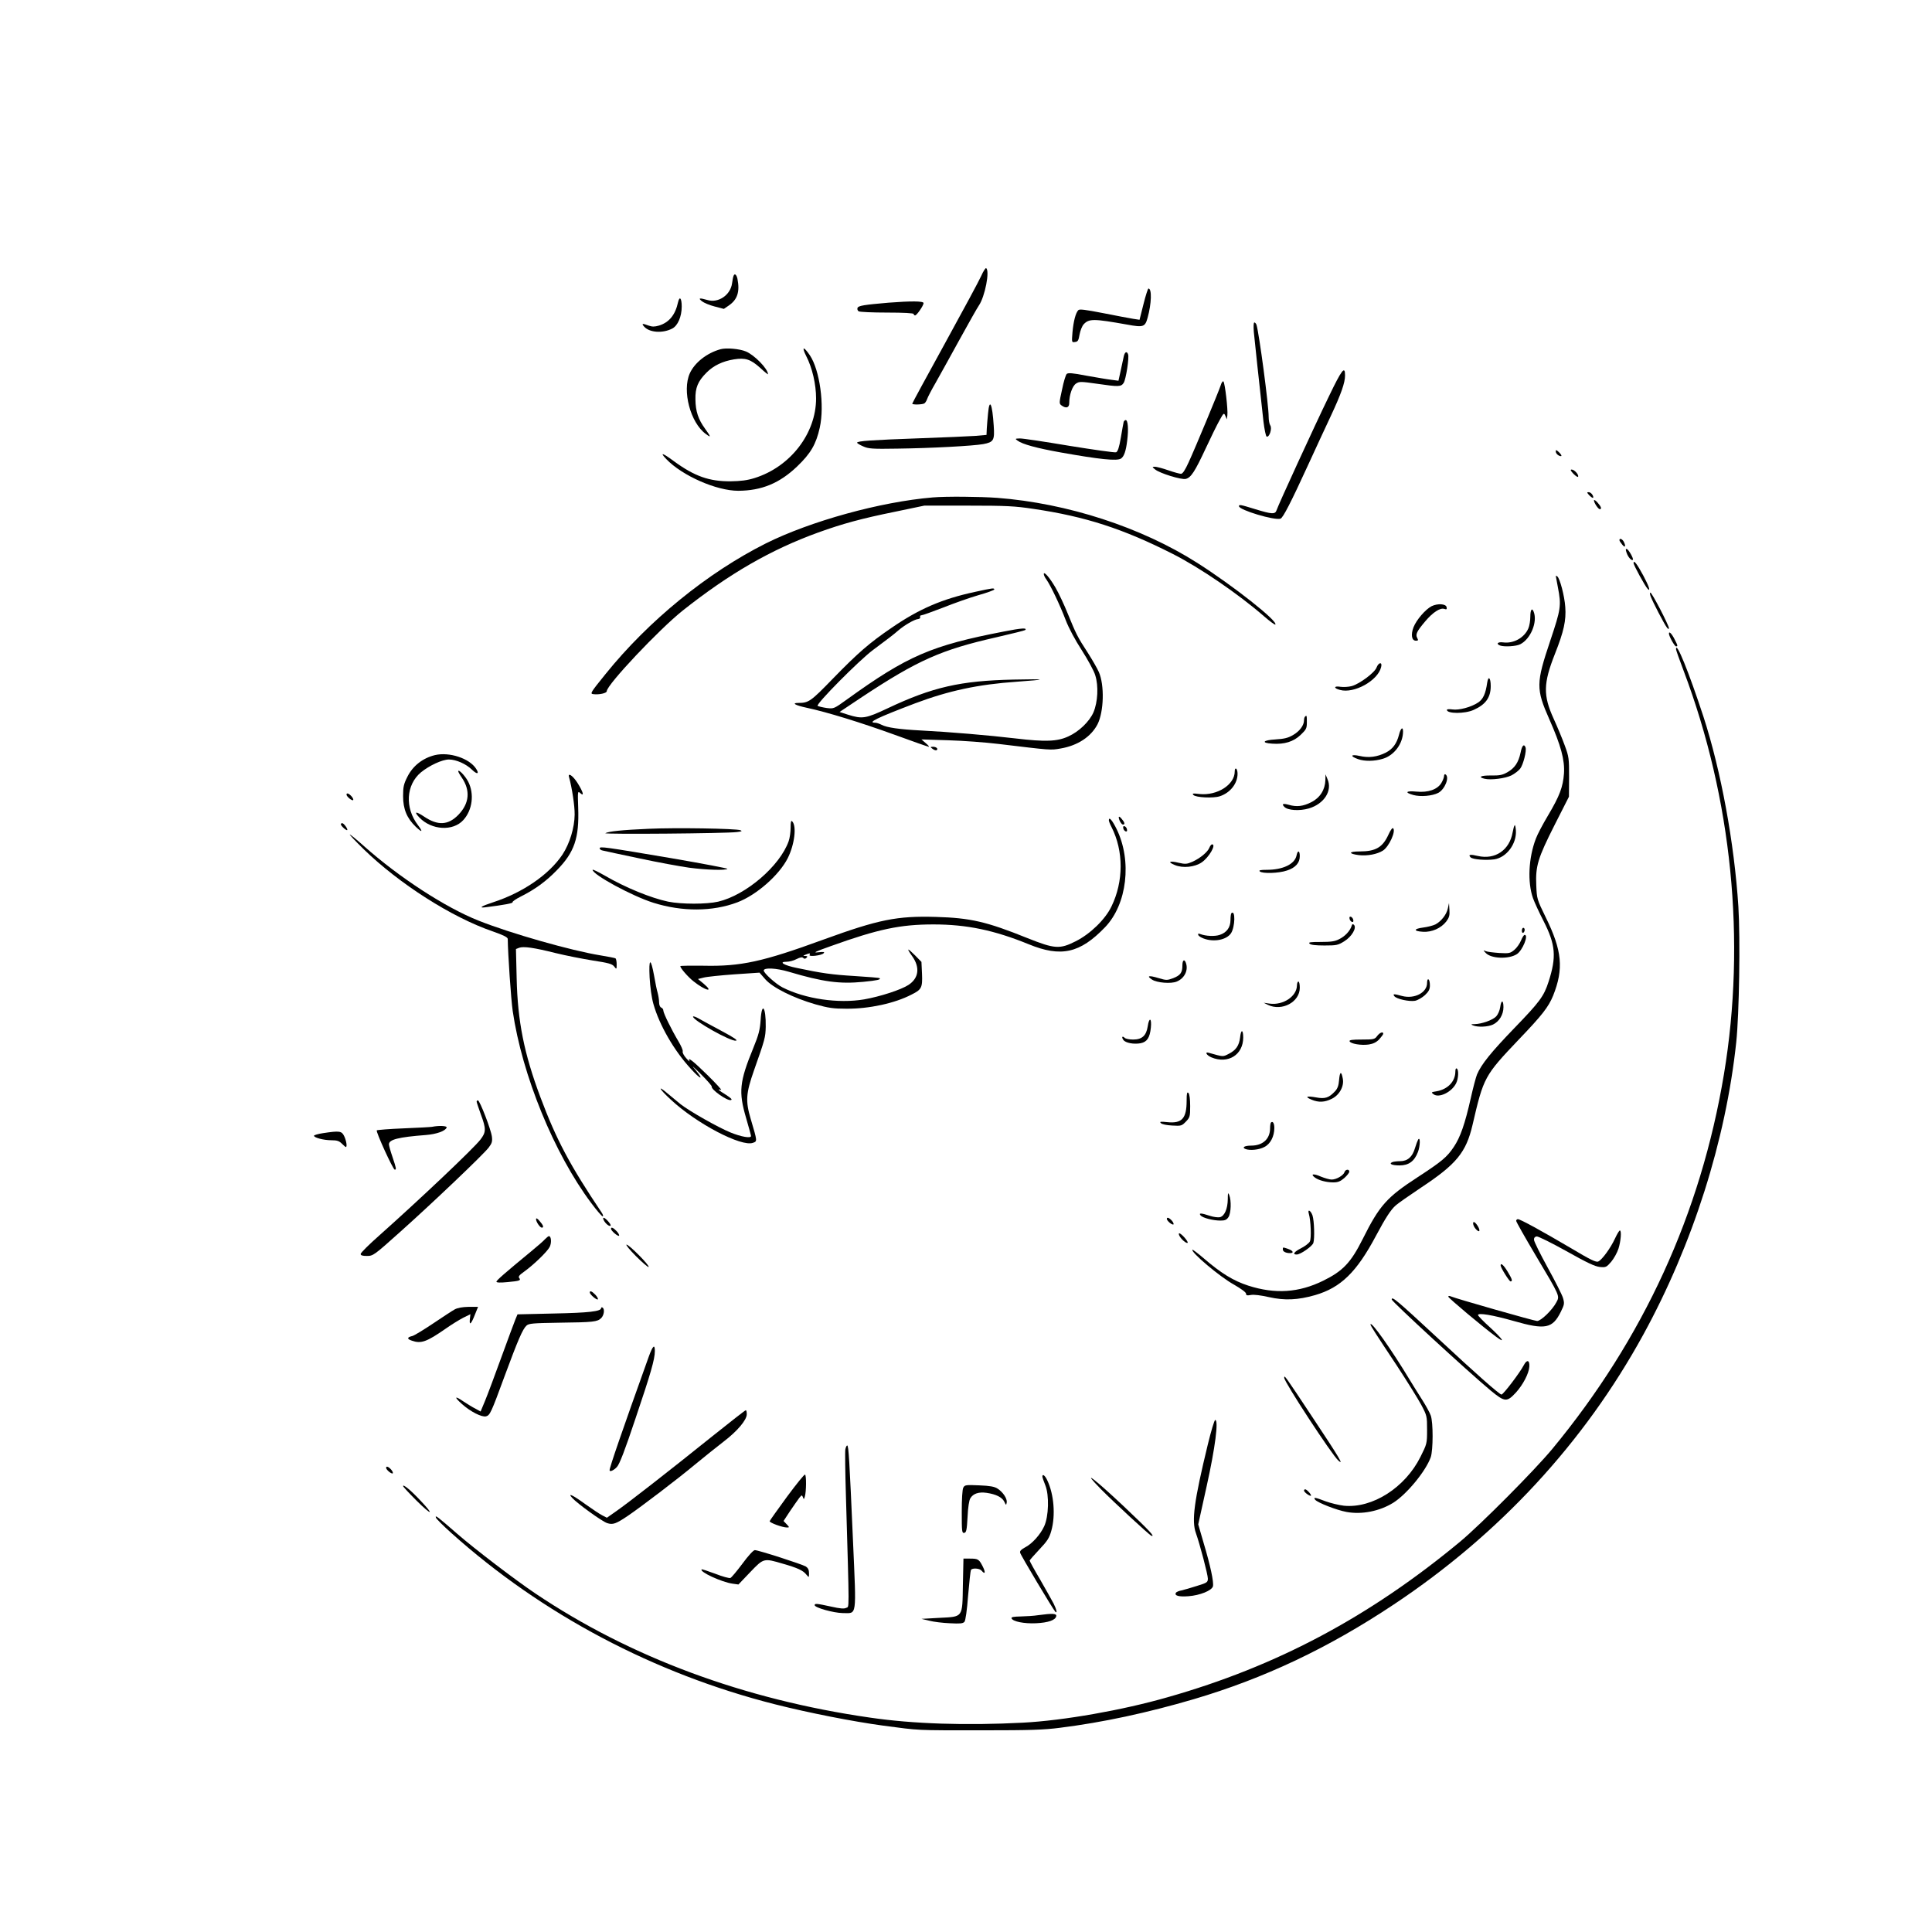 <?xml version="1.0" encoding="UTF-8" standalone="yes"?>
<svg version="1.0" xmlns="http://www.w3.org/2000/svg" width="1024pt" height="1024pt" viewBox="0 0 1366 1366" preserveAspectRatio="xMidYMid meet">
  <g transform="translate(0,1366) scale(0.1,-0.1)" fill="#000000" stroke="none">
    <path d="M6938 11710 c-14 -32 -130 -247 -257 -478 -127 -231 -231 -422 -231
-426 0 -9 73 -7 86 2 6 4 15 18 19 30 4 13 31 65 60 115 29 51 105 189 170
307 65 118 126 226 136 240 43 62 79 247 51 264 -4 2 -20 -22 -34 -54z"/>
    <path d="M5186 11708 c-3 -7 -7 -30 -10 -51 -11 -83 -97 -142 -175 -118 -56
16 -67 14 -38 -9 14 -11 54 -28 90 -37 l65 -17 35 24 c61 42 79 97 61 189 -7
31 -21 41 -28 19z"/>
    <path d="M8085 11510 l-28 -111 -46 7 c-25 4 -120 22 -211 40 -128 25 -168 30
-176 21 -19 -20 -34 -79 -41 -155 -6 -73 -6 -74 18 -70 20 2 25 11 32 53 5 28
18 60 29 72 38 41 71 40 308 -2 114 -21 126 -17 144 48 28 101 31 207 6 207
-4 0 -20 -50 -35 -110z"/>
    <path d="M4794 11523 c-19 -89 -63 -143 -135 -165 -31 -9 -48 -9 -73 0 -45 17
-52 15 -31 -8 38 -42 131 -48 198 -13 39 20 67 84 67 156 0 59 -15 77 -26 30z"/>
    <path d="M6283 11520 c-173 -15 -214 -21 -220 -37 -3 -8 0 -19 8 -24 8 -5 98
-9 202 -9 118 0 187 -4 187 -10 0 -5 4 -10 10 -10 12 0 60 70 60 87 0 15 -90
15 -247 3z"/>
    <path d="M8865 11313 c6 -62 38 -362 68 -632 7 -58 17 -106 23 -108 19 -6 39
56 26 78 -7 10 -12 38 -12 61 0 85 -67 588 -86 651 -3 9 -10 17 -15 17 -6 0
-7 -27 -4 -67z"/>
    <path d="M5095 11191 c-96 -26 -184 -95 -218 -171 -55 -123 4 -348 113 -428
39 -29 38 -23 -5 37 -48 66 -67 123 -68 206 -2 83 17 129 78 190 49 50 114 81
194 94 81 13 118 1 186 -60 30 -28 55 -48 55 -45 0 38 -96 136 -156 161 -46
19 -138 27 -179 16z"/>
    <path d="M5700 11143 c43 -83 70 -200 70 -300 0 -248 -182 -484 -435 -563 -51
-16 -97 -22 -170 -23 -151 -1 -255 36 -400 142 -81 60 -103 66 -54 15 113
-118 355 -224 509 -224 165 1 292 53 417 173 95 91 133 156 159 273 35 157 0
408 -70 512 -45 66 -60 63 -26 -5z"/>
    <path d="M7945 11138 c-4 -18 -14 -64 -22 -102 l-15 -68 -52 7 c-28 3 -107 17
-176 29 -97 19 -128 21 -138 12 -7 -7 -22 -56 -33 -111 -21 -95 -21 -99 -3
-112 32 -23 54 -16 54 18 0 57 22 120 48 137 23 15 33 15 146 -1 158 -23 172
-22 191 6 16 26 40 179 31 202 -9 25 -24 17 -31 -17z"/>
    <path d="M9396 10858 c-104 -214 -359 -770 -370 -805 -10 -31 -33 -29 -151 7
-107 33 -115 34 -115 21 0 -27 254 -103 294 -88 18 7 74 116 196 382 48 105
119 258 158 341 75 160 102 238 102 290 0 71 -23 41 -114 -148z"/>
    <path d="M8630 10933 c-17 -50 -178 -438 -226 -542 -25 -55 -42 -81 -54 -81
-9 0 -50 11 -90 25 -40 14 -83 25 -94 25 -21 -1 -21 -1 1 -19 32 -27 187 -75
217 -67 37 9 65 53 141 216 37 80 81 169 98 199 29 53 31 54 41 30 l10 -24 4
29 c5 38 -17 228 -28 239 -4 5 -14 -8 -20 -30z"/>
    <path d="M6986 10738 c-4 -35 -7 -83 -9 -108 l-2 -45 -80 -7 c-44 -3 -223 -11
-397 -17 -332 -12 -438 -19 -438 -31 0 -4 19 -16 43 -26 37 -17 64 -19 242
-16 239 3 534 19 607 32 74 14 81 27 74 130 -10 157 -30 199 -40 88z"/>
    <path d="M7945 10678 c-2 -7 -11 -57 -20 -111 -12 -71 -22 -100 -34 -105 -9
-3 -158 18 -331 46 -173 29 -331 53 -350 52 -33 -1 -34 -2 -16 -15 34 -26 138
-54 306 -84 275 -49 398 -62 426 -43 21 14 35 52 44 129 10 79 5 143 -11 143
-5 0 -11 -6 -14 -12z"/>
    <path d="M11000 10467 c0 -9 9 -21 20 -27 11 -6 20 -7 20 -2 0 5 -9 17 -20 27
-18 16 -20 16 -20 2z"/>
    <path d="M11125 10310 c17 -17 31 -26 33 -20 5 15 -27 50 -46 50 -11 0 -7 -9
13 -30z"/>
    <path d="M11235 10160 c10 -11 22 -20 27 -20 5 0 4 9 -2 20 -6 11 -18 20 -27
20 -14 0 -14 -2 2 -20z"/>
    <path d="M6595 10143 c-371 -31 -865 -168 -1180 -325 -414 -208 -830 -547
-1133 -923 -109 -135 -112 -140 -86 -143 40 -5 94 7 94 21 1 46 370 437 537
570 329 261 624 431 958 552 172 62 303 98 544 147 l206 43 310 0 c270 0 330
-3 462 -23 368 -54 635 -141 986 -319 193 -98 463 -283 645 -441 40 -35 76
-61 79 -58 22 22 -296 273 -550 435 -397 253 -920 423 -1416 461 -125 9 -363
11 -456 3z"/>
    <path d="M11270 10122 c0 -17 30 -62 41 -62 16 0 10 18 -16 47 -13 15 -25 22
-25 15z"/>
    <path d="M11450 9841 c0 -5 9 -19 20 -32 21 -26 27 -11 10 22 -11 19 -30 26
-30 10z"/>
    <path d="M11501 9751 c10 -30 35 -58 44 -49 7 7 -29 71 -42 76 -10 3 -10 -4
-2 -27z"/>
    <path d="M11550 9679 c0 -15 82 -165 100 -183 23 -23 7 23 -31 94 -45 84 -69
114 -69 89z"/>
    <path d="M7380 9601 c0 -7 8 -25 19 -39 30 -43 95 -179 135 -284 23 -60 67
-142 115 -216 42 -66 86 -145 95 -177 24 -75 18 -189 -13 -262 -29 -65 -102
-136 -178 -170 -78 -36 -162 -39 -373 -14 -186 22 -468 46 -665 56 -157 8
-245 21 -281 40 -16 8 -36 15 -45 15 -60 0 10 34 281 137 240 90 446 134 720
153 222 16 215 20 -25 15 -374 -8 -572 -53 -889 -203 -155 -73 -179 -77 -281
-45 l-59 19 159 106 c395 261 561 334 949 422 109 25 201 48 204 51 18 17 -24
15 -150 -10 -513 -99 -682 -172 -1108 -479 -93 -67 -94 -68 -144 -62 -28 4
-57 11 -65 15 -16 10 293 322 391 395 102 76 146 109 180 139 43 37 114 78
139 80 11 1 17 7 15 14 -3 7 1 13 10 13 8 0 76 25 152 54 75 30 188 70 250 88
61 17 112 36 112 40 0 12 -9 11 -137 -17 -232 -50 -394 -120 -588 -253 -157
-107 -239 -178 -415 -359 -158 -163 -172 -173 -246 -173 -50 0 -21 -17 59 -34
145 -31 382 -104 622 -191 128 -47 237 -85 242 -85 4 1 -5 12 -22 26 l-30 26
190 -6 c105 -3 264 -15 355 -26 376 -45 366 -45 440 -32 121 21 214 83 260
171 45 89 50 278 9 370 -11 25 -46 86 -78 136 -73 112 -83 133 -141 275 -25
63 -65 147 -87 185 -42 72 -83 119 -83 96z"/>
    <path d="M11000 9588 c0 -2 7 -38 15 -81 25 -129 21 -153 -54 -377 -101 -301
-102 -340 -6 -557 81 -183 109 -286 103 -381 -7 -96 -30 -158 -113 -298 -36
-60 -75 -134 -86 -164 -52 -136 -60 -308 -20 -421 11 -30 44 -102 74 -160 86
-169 93 -254 36 -430 -33 -103 -63 -143 -241 -327 -164 -170 -234 -256 -265
-329 -8 -20 -28 -95 -44 -167 -41 -182 -74 -277 -120 -345 -47 -71 -85 -103
-254 -213 -220 -143 -271 -200 -390 -438 -84 -168 -141 -227 -279 -295 -173
-85 -340 -96 -530 -35 -105 34 -192 87 -316 194 -41 35 -77 62 -79 60 -15 -15
195 -193 294 -247 50 -29 85 -54 85 -64 0 -12 7 -14 34 -9 21 4 70 -2 127 -15
112 -25 205 -21 327 14 182 53 294 162 432 422 65 122 104 183 139 213 14 13
96 70 181 127 248 164 316 248 361 440 79 340 83 348 331 609 162 169 206 226
239 306 76 190 64 319 -53 556 -61 125 -62 129 -66 224 -6 137 11 192 129 426
l102 201 1 139 c0 131 -1 144 -31 224 -17 47 -52 131 -78 188 -75 165 -74 249
9 459 63 159 80 237 73 331 -5 78 -39 206 -57 217 -6 3 -10 5 -10 3z"/>
    <path d="M11671 9443 c14 -38 96 -196 114 -219 9 -12 14 -14 15 -6 0 20 -120
252 -131 252 -5 0 -4 -12 2 -27z"/>
    <path d="M10122 9374 c-44 -23 -107 -96 -128 -149 -20 -53 -13 -95 17 -95 17
0 18 3 9 20 -13 25 -3 46 57 117 53 63 105 97 134 88 17 -6 20 -3 17 12 -4 24
-63 28 -106 7z"/>
    <path d="M10820 9300 c0 -28 -6 -65 -14 -83 -28 -66 -105 -109 -178 -99 -38 5
-53 -10 -22 -22 29 -11 115 -6 143 9 73 37 123 157 95 229 -12 32 -24 15 -24
-34z"/>
    <path d="M11800 9180 c0 -18 40 -90 50 -90 14 0 13 5 -10 50 -20 40 -40 60
-40 40z"/>
    <path d="M11850 9070 c0 -6 24 -74 54 -153 341 -902 442 -1909 285 -2852 -164
-985 -569 -1870 -1214 -2650 -126 -152 -506 -534 -650 -654 -641 -532 -1297
-882 -2069 -1101 -320 -92 -737 -165 -1023 -180 -401 -21 -777 -9 -1083 36
-890 128 -1695 427 -2364 877 -143 96 -431 316 -554 423 -139 121 -157 135
-150 114 2 -8 51 -57 109 -109 641 -575 1435 -995 2288 -1211 241 -61 552
-122 766 -151 267 -35 214 -33 705 -33 332 0 430 3 545 18 303 38 618 106 945
202 498 147 951 361 1415 670 746 496 1345 1143 1764 1908 349 637 583 1372
657 2068 21 200 29 729 15 958 -29 451 -123 961 -247 1343 -104 317 -194 539
-194 477z"/>
    <path d="M9733 8941 c-13 -37 -121 -117 -176 -132 -23 -6 -58 -8 -79 -5 -48 8
-51 -10 -4 -22 99 -28 268 65 291 161 10 38 -17 36 -32 -2z"/>
    <path d="M10515 8833 c-11 -78 -29 -117 -64 -140 -49 -33 -136 -56 -182 -49
-22 3 -39 2 -39 -3 0 -28 127 -29 190 0 85 38 120 88 120 168 0 60 -17 76 -25
24z"/>
    <path d="M9227 8593 c-4 -3 -7 -15 -7 -25 0 -36 -30 -77 -76 -104 -37 -22 -63
-28 -126 -32 -89 -5 -104 -25 -22 -30 85 -6 150 14 200 62 40 38 44 47 44 89
0 48 -1 52 -13 40z"/>
    <path d="M9891 8463 c-16 -61 -44 -99 -92 -124 -61 -31 -122 -39 -185 -24 -63
14 -72 -1 -13 -22 47 -17 116 -16 176 2 81 24 143 108 143 193 0 38 -17 24
-29 -25z"/>
    <path d="M10751 8338 c-15 -70 -42 -109 -93 -138 -35 -20 -56 -24 -115 -23
-73 1 -96 -11 -47 -23 44 -11 147 2 191 24 23 12 50 33 61 47 22 28 47 127 38
151 -11 28 -25 13 -35 -38z"/>
    <path d="M6594 8365 c10 -8 23 -12 28 -9 14 9 -2 24 -25 24 -21 -1 -21 -1 -3
-15z"/>
    <path d="M3075 8321 c-86 -21 -156 -76 -194 -152 -27 -53 -31 -73 -31 -138 0
-92 27 -156 89 -216 46 -44 54 -39 16 11 -94 123 -84 285 21 373 60 49 151 91
198 91 51 0 121 -31 163 -72 37 -36 54 -31 29 7 -48 74 -190 120 -291 96z"/>
    <path d="M8730 8205 c0 -93 -124 -172 -249 -159 -47 6 -54 4 -43 -7 17 -18
141 -24 186 -9 74 24 126 90 126 159 0 16 -4 33 -10 36 -6 4 -10 -5 -10 -20z"/>
    <path d="M3240 8206 c0 -4 11 -24 25 -44 62 -91 54 -182 -24 -263 -72 -74
-145 -78 -242 -13 -60 40 -75 37 -34 -6 86 -90 238 -99 311 -18 64 70 79 185
34 272 -22 42 -70 91 -70 72z"/>
    <path d="M10210 8173 c0 -10 -9 -32 -19 -49 -28 -46 -93 -69 -176 -61 -74 7
-87 -6 -22 -24 51 -14 133 -7 176 15 47 25 82 112 51 131 -5 3 -10 -2 -10 -12z"/>
    <path d="M4024 8163 c20 -73 40 -200 39 -263 -1 -93 -35 -204 -86 -282 -95
-142 -280 -269 -492 -338 -80 -26 -104 -41 -54 -35 136 17 198 29 193 36 -2 5
24 23 58 40 100 50 178 107 253 184 127 129 161 229 153 446 -4 114 -3 118 14
102 31 -28 22 6 -18 70 -34 54 -72 79 -60 40z"/>
    <path d="M9371 8145 c-2 -69 -38 -126 -100 -157 -57 -29 -103 -35 -160 -18
-40 11 -51 6 -30 -15 24 -25 108 -30 173 -11 108 32 168 125 132 207 l-14 34
-1 -40z"/>
    <path d="M2450 8042 c0 -14 39 -46 47 -39 3 4 -2 16 -12 27 -19 21 -35 26 -35
12z"/>
    <path d="M7910 7882 c0 -19 19 -52 30 -52 16 0 12 16 -10 41 -11 14 -19 18
-20 11z"/>
    <path d="M7840 7860 c0 -6 8 -27 19 -48 86 -169 86 -384 -1 -562 -44 -91 -149
-193 -252 -245 -113 -57 -148 -55 -341 22 -290 117 -404 143 -647 150 -276 8
-405 -18 -798 -161 -427 -156 -582 -190 -847 -184 -90 1 -163 0 -163 -3 0 -14
55 -77 93 -107 84 -67 150 -83 72 -17 l-40 33 40 10 c22 6 120 16 217 23 l178
12 41 -47 c52 -59 198 -132 354 -177 93 -26 127 -31 220 -31 160 -1 341 38
460 100 71 35 78 49 74 146 l-4 85 -44 45 c-25 25 -46 44 -49 42 -2 -2 10 -23
27 -46 57 -79 48 -156 -26 -204 -52 -34 -199 -82 -313 -102 -182 -31 -418 3
-578 85 -47 24 -132 101 -132 119 0 22 87 18 178 -9 242 -72 359 -87 525 -71
101 10 127 16 116 26 -2 3 -81 9 -175 15 -164 10 -234 20 -409 57 -91 18 -134
44 -74 44 19 0 51 8 71 19 26 13 40 15 47 8 8 -8 15 -7 23 1 9 9 8 12 -8 13
-18 0 -18 1 1 9 28 12 37 12 29 -1 -10 -16 84 -5 99 11 10 10 2 11 -38 7 -40
-5 -23 4 90 44 334 120 490 153 725 153 236 0 430 -41 673 -140 229 -94 363
-64 540 120 156 162 192 469 82 694 -32 65 -55 90 -55 62z"/>
    <path d="M5590 7808 c0 -30 -6 -74 -14 -96 -62 -175 -302 -381 -498 -427 -82
-19 -259 -19 -354 0 -122 26 -299 98 -446 183 -49 28 -88 47 -88 42 0 -34 280
-186 430 -233 204 -64 418 -63 593 3 135 51 296 192 357 313 48 96 64 227 31
260 -8 8 -11 -5 -11 -45z"/>
    <path d="M2410 7832 c0 -12 39 -46 45 -41 6 7 -24 49 -36 49 -5 0 -9 -4 -9 -8z"/>
    <path d="M10709 7825 c-4 -5 -10 -28 -14 -50 -22 -126 -124 -195 -246 -167
-54 13 -71 10 -51 -10 15 -15 108 -22 167 -14 87 13 159 110 153 204 -2 26 -6
43 -9 37z"/>
    <path d="M7942 7804 c1 -9 9 -19 16 -22 9 -3 13 2 10 14 -1 9 -9 19 -16 22 -9
3 -13 -2 -10 -14z"/>
    <path d="M4585 7800 c-186 -8 -282 -18 -305 -31 -16 -9 854 -2 930 8 35 4 40
7 25 13 -31 12 -461 19 -650 10z"/>
    <path d="M9817 7759 c-41 -90 -90 -119 -203 -119 -80 0 -83 -16 -7 -26 61 -7
130 6 171 32 43 28 93 137 72 158 -5 5 -18 -12 -33 -45z"/>
    <path d="M2571 7656 c252 -245 623 -482 912 -581 77 -27 107 -42 107 -54 1
-104 23 -426 35 -509 66 -453 293 -1009 556 -1359 38 -51 74 -93 80 -93 6 0 3
12 -8 28 -224 334 -319 513 -432 814 -116 310 -161 537 -168 840 l-5 208 23 9
c31 11 104 1 259 -38 69 -17 186 -40 260 -52 111 -17 138 -24 152 -42 17 -22
18 -22 18 15 0 20 -4 39 -8 42 -5 3 -52 12 -106 21 -205 33 -635 155 -863 246
-233 92 -562 306 -809 526 -51 46 -97 83 -101 83 -4 -1 40 -47 98 -104z"/>
    <path d="M8551 7667 c-12 -31 -65 -75 -120 -100 -40 -17 -50 -18 -98 -7 -64
16 -81 6 -27 -16 57 -24 142 -15 191 19 52 36 104 127 73 127 -6 0 -14 -11
-19 -23z"/>
    <path d="M4240 7662 c0 -7 10 -14 23 -16 12 -3 128 -28 257 -55 130 -28 289
-57 353 -66 122 -16 259 -20 270 -8 4 3 -174 37 -395 75 -474 80 -508 85 -508
70z"/>
    <path d="M9167 7611 c-13 -61 -96 -101 -211 -101 -44 0 -57 -3 -49 -11 17 -17
134 -14 192 6 60 19 91 54 91 101 0 42 -15 45 -23 5z"/>
    <path d="M10237 7238 c-9 -44 -47 -92 -88 -114 -16 -8 -55 -18 -86 -22 -70 -9
-71 -26 -2 -30 62 -4 128 25 165 73 20 27 25 43 22 82 l-3 48 -8 -37z"/>
    <path d="M8706 7203 c-3 -3 -6 -25 -6 -48 0 -52 -27 -89 -76 -105 -35 -12 -99
-9 -138 6 -13 5 -17 3 -14 -6 2 -8 20 -19 39 -26 73 -27 162 -9 193 38 29 45
32 170 2 141z"/>
    <path d="M9542 7164 c1 -9 9 -19 16 -22 9 -3 13 2 10 14 -1 9 -9 19 -16 22 -9
3 -13 -2 -10 -14z"/>
    <path d="M9556 7112 c-11 -34 -46 -72 -87 -92 -30 -16 -58 -20 -131 -20 -74 0
-89 -2 -79 -12 8 -9 44 -13 105 -13 86 0 96 2 141 30 53 33 89 95 68 116 -8 8
-13 5 -17 -9z"/>
    <path d="M10760 7079 c0 -11 5 -17 10 -14 6 3 10 13 10 21 0 8 -4 14 -10 14
-5 0 -10 -9 -10 -21z"/>
    <path d="M10754 7010 c-9 -22 -30 -52 -47 -66 -29 -24 -36 -26 -106 -22 -42 3
-85 8 -96 13 -20 8 -20 8 0 -13 39 -41 163 -45 220 -8 40 26 85 136 55 136 -6
0 -17 -18 -26 -40z"/>
    <path d="M8360 6834 c0 -51 -14 -70 -65 -90 -44 -16 -48 -16 -105 1 -67 20
-86 16 -45 -11 35 -23 135 -31 175 -14 56 23 84 82 64 134 -11 28 -24 17 -24
-20z"/>
    <path d="M4593 6750 c4 -70 14 -144 27 -189 42 -149 146 -329 262 -455 71 -79
98 -88 37 -13 -34 40 -26 34 36 -27 44 -44 79 -84 77 -88 -6 -21 108 -102 135
-96 13 3 3 13 -34 37 -55 34 -65 44 -35 35 9 -3 -34 44 -96 105 -102 100 -144
133 -127 99 4 -7 -7 2 -24 21 -16 18 -27 39 -24 47 3 7 -11 39 -30 71 -49 82
-107 200 -107 218 0 9 -7 18 -15 21 -9 4 -15 19 -15 38 0 17 -5 47 -10 66 -6
19 -17 73 -25 120 -24 132 -39 127 -32 -10z"/>
    <path d="M10090 6710 c0 -69 -90 -115 -177 -92 -58 16 -68 16 -54 -2 17 -20
105 -39 146 -32 19 4 50 22 70 40 27 26 35 41 35 69 0 20 -4 39 -10 42 -6 4
-10 -7 -10 -25z"/>
    <path d="M9170 6693 c-1 -78 -98 -142 -193 -129 l-42 6 30 -15 c99 -47 225 20
225 121 0 24 -4 44 -10 44 -5 0 -10 -12 -10 -27z"/>
    <path d="M10607 6539 c-3 -23 -16 -52 -28 -65 -24 -26 -102 -54 -153 -55 -27
0 -28 -2 -11 -9 33 -14 105 -11 141 6 44 21 74 70 74 123 0 53 -16 53 -23 0z"/>
    <path d="M5378 6448 c-5 -69 -13 -103 -52 -198 -98 -239 -105 -310 -51 -494
19 -66 35 -123 35 -128 0 -18 -69 -6 -145 25 -88 36 -286 148 -352 199 -22 18
-64 53 -92 76 -77 66 -61 33 22 -43 181 -169 500 -336 581 -305 31 11 31 9
-16 168 -38 128 -34 181 23 344 78 221 81 232 83 308 2 141 -28 181 -36 48z"/>
    <path d="M4900 6472 c0 -27 265 -176 303 -170 16 2 -14 22 -98 67 -66 35 -139
75 -162 88 -24 14 -43 20 -43 15z"/>
    <path d="M8115 6404 c-10 -66 -40 -94 -103 -94 -26 0 -53 5 -60 12 -17 17 -24
5 -9 -15 15 -21 73 -32 122 -23 45 9 65 39 72 110 7 69 -12 77 -22 10z"/>
    <path d="M8768 6325 c-7 -58 -29 -90 -80 -116 -43 -22 -37 -22 -140 7 -33 10
-18 -17 17 -32 118 -49 225 18 225 140 0 59 -16 60 -22 1z"/>
    <path d="M9737 6335 c-17 -23 -24 -25 -108 -25 -68 0 -90 -3 -87 -12 6 -18 83
-31 136 -23 32 5 54 16 74 37 15 17 28 34 28 39 0 18 -25 8 -43 -16z"/>
    <path d="M10290 6085 c0 -71 -53 -127 -134 -141 -37 -6 -39 -7 -20 -21 38 -28
127 14 159 77 17 33 20 96 5 105 -6 4 -10 -5 -10 -20z"/>
    <path d="M9468 6025 c-3 -40 -11 -62 -29 -81 -43 -46 -70 -55 -134 -43 -68 12
-82 5 -32 -16 50 -21 93 -19 143 6 54 26 89 89 78 143 -10 55 -21 51 -26 -9z"/>
    <path d="M8390 5878 c0 -126 -33 -163 -137 -152 -48 5 -56 4 -45 -7 7 -8 41
-15 80 -17 64 -4 68 -2 97 28 28 29 30 36 30 110 0 50 -5 84 -12 92 -10 10
-13 -1 -13 -54z"/>
    <path d="M3370 5871 c0 -5 14 -46 30 -91 38 -102 37 -125 -3 -177 -48 -63
-429 -423 -714 -677 -73 -64 -133 -124 -133 -132 0 -10 12 -14 44 -14 44 0 50
4 233 168 222 198 589 547 628 598 23 30 27 43 23 77 -6 50 -86 257 -99 257
-5 0 -9 -4 -9 -9z"/>
    <path d="M8986 5723 c-3 -3 -6 -22 -6 -40 0 -76 -52 -123 -134 -123 -46 0 -68
-13 -40 -24 31 -12 96 -6 133 14 43 21 71 75 71 135 0 33 -11 51 -24 38z"/>
    <path d="M3055 5693 c-11 -2 -102 -7 -202 -11 -100 -4 -185 -11 -189 -14 -8
-9 115 -278 127 -278 13 0 11 9 -16 90 -14 40 -25 81 -25 89 0 34 66 51 261
66 77 6 139 29 147 53 4 12 -53 15 -103 5z"/>
    <path d="M2283 5648 c-35 -5 -63 -14 -63 -18 0 -14 69 -32 123 -32 40 0 55 -5
74 -24 13 -13 26 -24 28 -24 11 0 4 44 -11 76 -18 38 -32 40 -151 22z"/>
    <path d="M10027 5603 c-4 -7 -15 -35 -23 -62 -18 -61 -52 -91 -105 -91 -20 0
-44 -3 -53 -6 -30 -12 -5 -24 49 -24 65 0 105 29 130 94 17 43 18 113 2 89z"/>
    <path d="M9506 5372 c-8 -23 -57 -52 -91 -52 -14 0 -49 10 -76 21 -52 23 -76
19 -43 -6 26 -20 81 -35 131 -35 33 0 50 7 78 31 19 17 35 37 35 45 0 20 -28
17 -34 -4z"/>
    <path d="M8681 5182 c-1 -70 -23 -119 -55 -128 -14 -3 -46 1 -73 10 -60 20
-80 21 -64 2 15 -17 87 -36 140 -36 32 0 44 5 57 25 18 28 21 116 5 156 -8 20
-10 16 -10 -29z"/>
    <path d="M9254 5078 c14 -48 19 -174 7 -196 -6 -12 -34 -33 -61 -47 -51 -26
-64 -45 -32 -45 27 0 110 58 118 82 10 33 6 156 -6 194 -13 37 -37 48 -26 12z"/>
    <path d="M3790 5040 c0 -19 28 -60 41 -60 16 0 10 18 -16 47 -16 19 -24 23
-25 13z"/>
    <path d="M4269 5032 c13 -25 40 -46 48 -38 7 7 -36 56 -49 56 -5 0 -4 -8 1
-18z"/>
    <path d="M8250 5042 c0 -14 39 -46 47 -39 3 4 -2 16 -12 27 -19 21 -35 26 -35
12z"/>
    <path d="M10720 5028 c0 -7 63 -118 139 -246 172 -289 170 -284 145 -330 -29
-55 -109 -132 -136 -132 -22 1 -573 158 -610 174 -11 5 -18 4 -18 -2 0 -9 245
-215 339 -284 69 -51 45 -15 -44 67 -47 42 -85 82 -85 87 0 18 105 0 253 -42
223 -64 274 -54 333 66 25 51 26 58 15 97 -7 23 -56 120 -109 216 -52 95 -96
183 -96 195 -1 14 6 22 19 24 11 1 106 -46 210 -104 144 -81 201 -108 236
-112 43 -4 47 -2 81 37 19 23 42 64 51 92 17 53 23 129 10 129 -5 0 -20 -26
-35 -58 -30 -65 -89 -147 -117 -161 -15 -8 -53 10 -197 96 -202 119 -355 203
-372 203 -7 0 -12 -6 -12 -12z"/>
    <path d="M10417 5001 c7 -27 43 -60 43 -40 0 18 -28 59 -40 59 -4 0 -6 -9 -3
-19z"/>
    <path d="M4320 4972 c0 -14 49 -56 57 -49 3 4 -4 18 -17 32 -24 25 -40 32 -40
17z"/>
    <path d="M8339 4922 c14 -26 50 -56 58 -49 7 8 -45 67 -59 67 -5 0 -4 -8 1
-18z"/>
    <path d="M3854 4899 c-10 -12 -55 -51 -99 -87 -187 -154 -245 -205 -245 -214
0 -7 27 -8 78 -3 87 8 97 12 83 29 -8 10 1 21 35 45 69 50 163 141 180 174 15
28 12 77 -5 77 -4 0 -16 -10 -27 -21z"/>
    <path d="M4497 4778 c45 -45 85 -79 89 -76 9 10 -138 158 -156 158 -8 0 22
-37 67 -82z"/>
    <path d="M9070 4826 c0 -15 21 -26 51 -26 30 0 22 17 -12 29 -40 14 -39 14
-39 -3z"/>
    <path d="M10610 4713 c0 -16 61 -113 70 -113 17 0 11 17 -21 70 -27 45 -49 64
-49 43z"/>
    <path d="M4170 4522 c0 -14 49 -56 57 -49 3 4 -4 18 -17 32 -24 25 -40 32 -40
17z"/>
    <path d="M9840 4472 c0 -14 538 -509 700 -644 100 -82 114 -83 178 -14 50 55
92 135 95 183 3 47 -17 53 -39 11 -26 -51 -145 -208 -158 -208 -14 0 -189 155
-440 389 -301 279 -336 309 -336 283z"/>
    <path d="M3215 4402 c-17 -9 -85 -54 -152 -99 -67 -45 -133 -85 -147 -89 -39
-9 -40 -21 -4 -33 65 -23 104 -9 238 84 41 29 98 64 125 78 l51 25 -4 -36 c-5
-48 10 -34 37 36 l21 52 -68 0 c-44 -1 -77 -7 -97 -18z"/>
    <path d="M4250 4411 c0 -23 -87 -33 -333 -38 l-258 -6 -15 -36 c-8 -20 -53
-140 -99 -267 -46 -127 -98 -266 -115 -307 l-32 -77 -36 20 c-21 10 -57 33
-82 49 -65 45 -73 37 -15 -15 61 -55 142 -96 172 -88 27 8 35 23 131 285 94
254 127 331 154 356 17 16 45 18 231 21 244 3 271 6 298 33 20 20 26 64 9 74
-5 3 -10 2 -10 -4z"/>
    <path d="M9690 4295 c0 -8 37 -66 186 -290 72 -110 150 -235 173 -278 40 -76
41 -80 41 -176 0 -98 -1 -100 -47 -192 -108 -217 -340 -365 -541 -345 -35 4
-93 18 -129 31 -75 29 -90 31 -74 11 18 -21 151 -73 221 -86 109 -20 234 5
331 65 95 60 229 222 265 322 17 50 18 246 0 295 -7 20 -35 71 -62 113 -27 42
-64 102 -83 133 -133 221 -281 430 -281 397z"/>
    <path d="M4587 4068 c-190 -530 -277 -783 -277 -803 0 -14 29 -2 52 23 18 19
56 117 131 342 108 320 137 419 137 478 0 52 -15 37 -43 -40z"/>
    <path d="M9080 3918 c0 -29 336 -543 382 -584 42 -39 11 15 -176 296 -206 311
-206 311 -206 288z"/>
    <path d="M5035 3504 c-310 -249 -595 -471 -677 -528 l-67 -47 -33 17 c-18 9
-72 45 -121 80 -88 64 -127 82 -91 43 36 -40 212 -167 247 -178 40 -13 61 -6
147 52 94 64 350 259 470 359 69 57 162 131 206 165 97 74 164 153 164 194 0
16 -3 29 -7 28 -5 0 -111 -84 -238 -185z"/>
    <path d="M8540 3448 c-98 -404 -116 -541 -84 -629 28 -79 84 -292 84 -320 0
-26 -5 -30 -77 -52 -43 -14 -93 -28 -110 -32 -18 -3 -36 -11 -39 -17 -12 -20
21 -29 88 -24 82 6 166 40 174 70 7 29 -18 147 -66 307 l-38 131 60 272 c60
270 85 466 60 466 -6 0 -29 -78 -52 -172z"/>
    <path d="M5977 3413 c-3 -16 -1 -163 4 -328 25 -854 24 -781 2 -793 -14 -8
-42 -6 -108 9 -101 22 -115 23 -115 10 0 -18 134 -55 197 -56 104 0 98 -42 74
511 -25 574 -31 674 -41 674 -4 0 -10 -12 -13 -27z"/>
    <path d="M2730 3282 c0 -14 39 -46 47 -39 3 4 -2 16 -12 27 -19 21 -35 26 -35
12z"/>
    <path d="M5564 3077 c-65 -89 -120 -166 -122 -172 -3 -11 90 -45 123 -45 17 0
17 2 -3 23 l-22 23 46 70 c26 38 55 80 65 93 18 22 19 22 26 5 6 -17 8 -16 14
6 10 36 11 148 1 154 -5 3 -62 -68 -128 -157z"/>
    <path d="M7370 3220 c0 -5 9 -33 21 -62 28 -70 24 -219 -8 -289 -27 -59 -86
-125 -136 -150 -27 -15 -38 -25 -34 -38 4 -18 232 -399 248 -416 16 -16 10 14
-12 58 -12 23 -55 99 -95 169 -41 69 -74 130 -74 134 0 3 31 39 68 78 57 60
71 82 85 132 31 109 19 258 -28 357 -16 35 -35 49 -35 27z"/>
    <path d="M7785 3130 c90 -91 341 -323 355 -328 31 -11 -12 35 -196 209 -207
195 -308 271 -159 119z"/>
    <path d="M2850 3153 c0 -5 43 -51 95 -103 108 -107 130 -107 28 0 -67 72 -123
118 -123 103z"/>
    <path d="M6811 3142 c-7 -12 -11 -81 -11 -172 0 -139 1 -151 18 -148 14 3 18
19 23 113 3 67 11 119 20 132 20 33 59 46 115 38 67 -10 109 -31 125 -63 12
-26 13 -26 17 -5 4 27 -26 73 -65 98 -21 14 -54 20 -129 23 -95 4 -103 3 -113
-16z"/>
    <path d="M9220 3121 c0 -12 42 -42 49 -36 5 6 -29 45 -41 45 -4 0 -8 -4 -8 -9z"/>
    <path d="M5249 2604 c-39 -52 -77 -98 -85 -101 -8 -3 -56 10 -107 30 -51 19
-94 33 -96 31 -18 -17 141 -90 217 -101 l43 -6 83 87 c96 100 95 100 231 60
105 -30 144 -48 167 -78 18 -21 18 -21 18 11 0 23 -7 37 -22 47 -26 16 -336
116 -361 116 -10 0 -47 -40 -88 -96z"/>
    <path d="M6808 2455 c-4 -236 4 -225 -169 -234 l-124 -7 55 -13 c30 -8 96 -16
145 -18 74 -4 93 -2 104 10 8 10 18 81 26 187 8 94 17 175 20 180 9 15 61 12
75 -5 25 -30 30 -14 9 28 -27 53 -33 57 -91 57 l-46 0 -4 -185z"/>
    <path d="M7340 2240 c-30 -5 -86 -8 -123 -9 -50 -1 -68 -4 -65 -13 8 -23 90
-39 173 -35 86 4 138 22 143 50 4 19 -26 21 -128 7z"/>
  </g>
</svg>